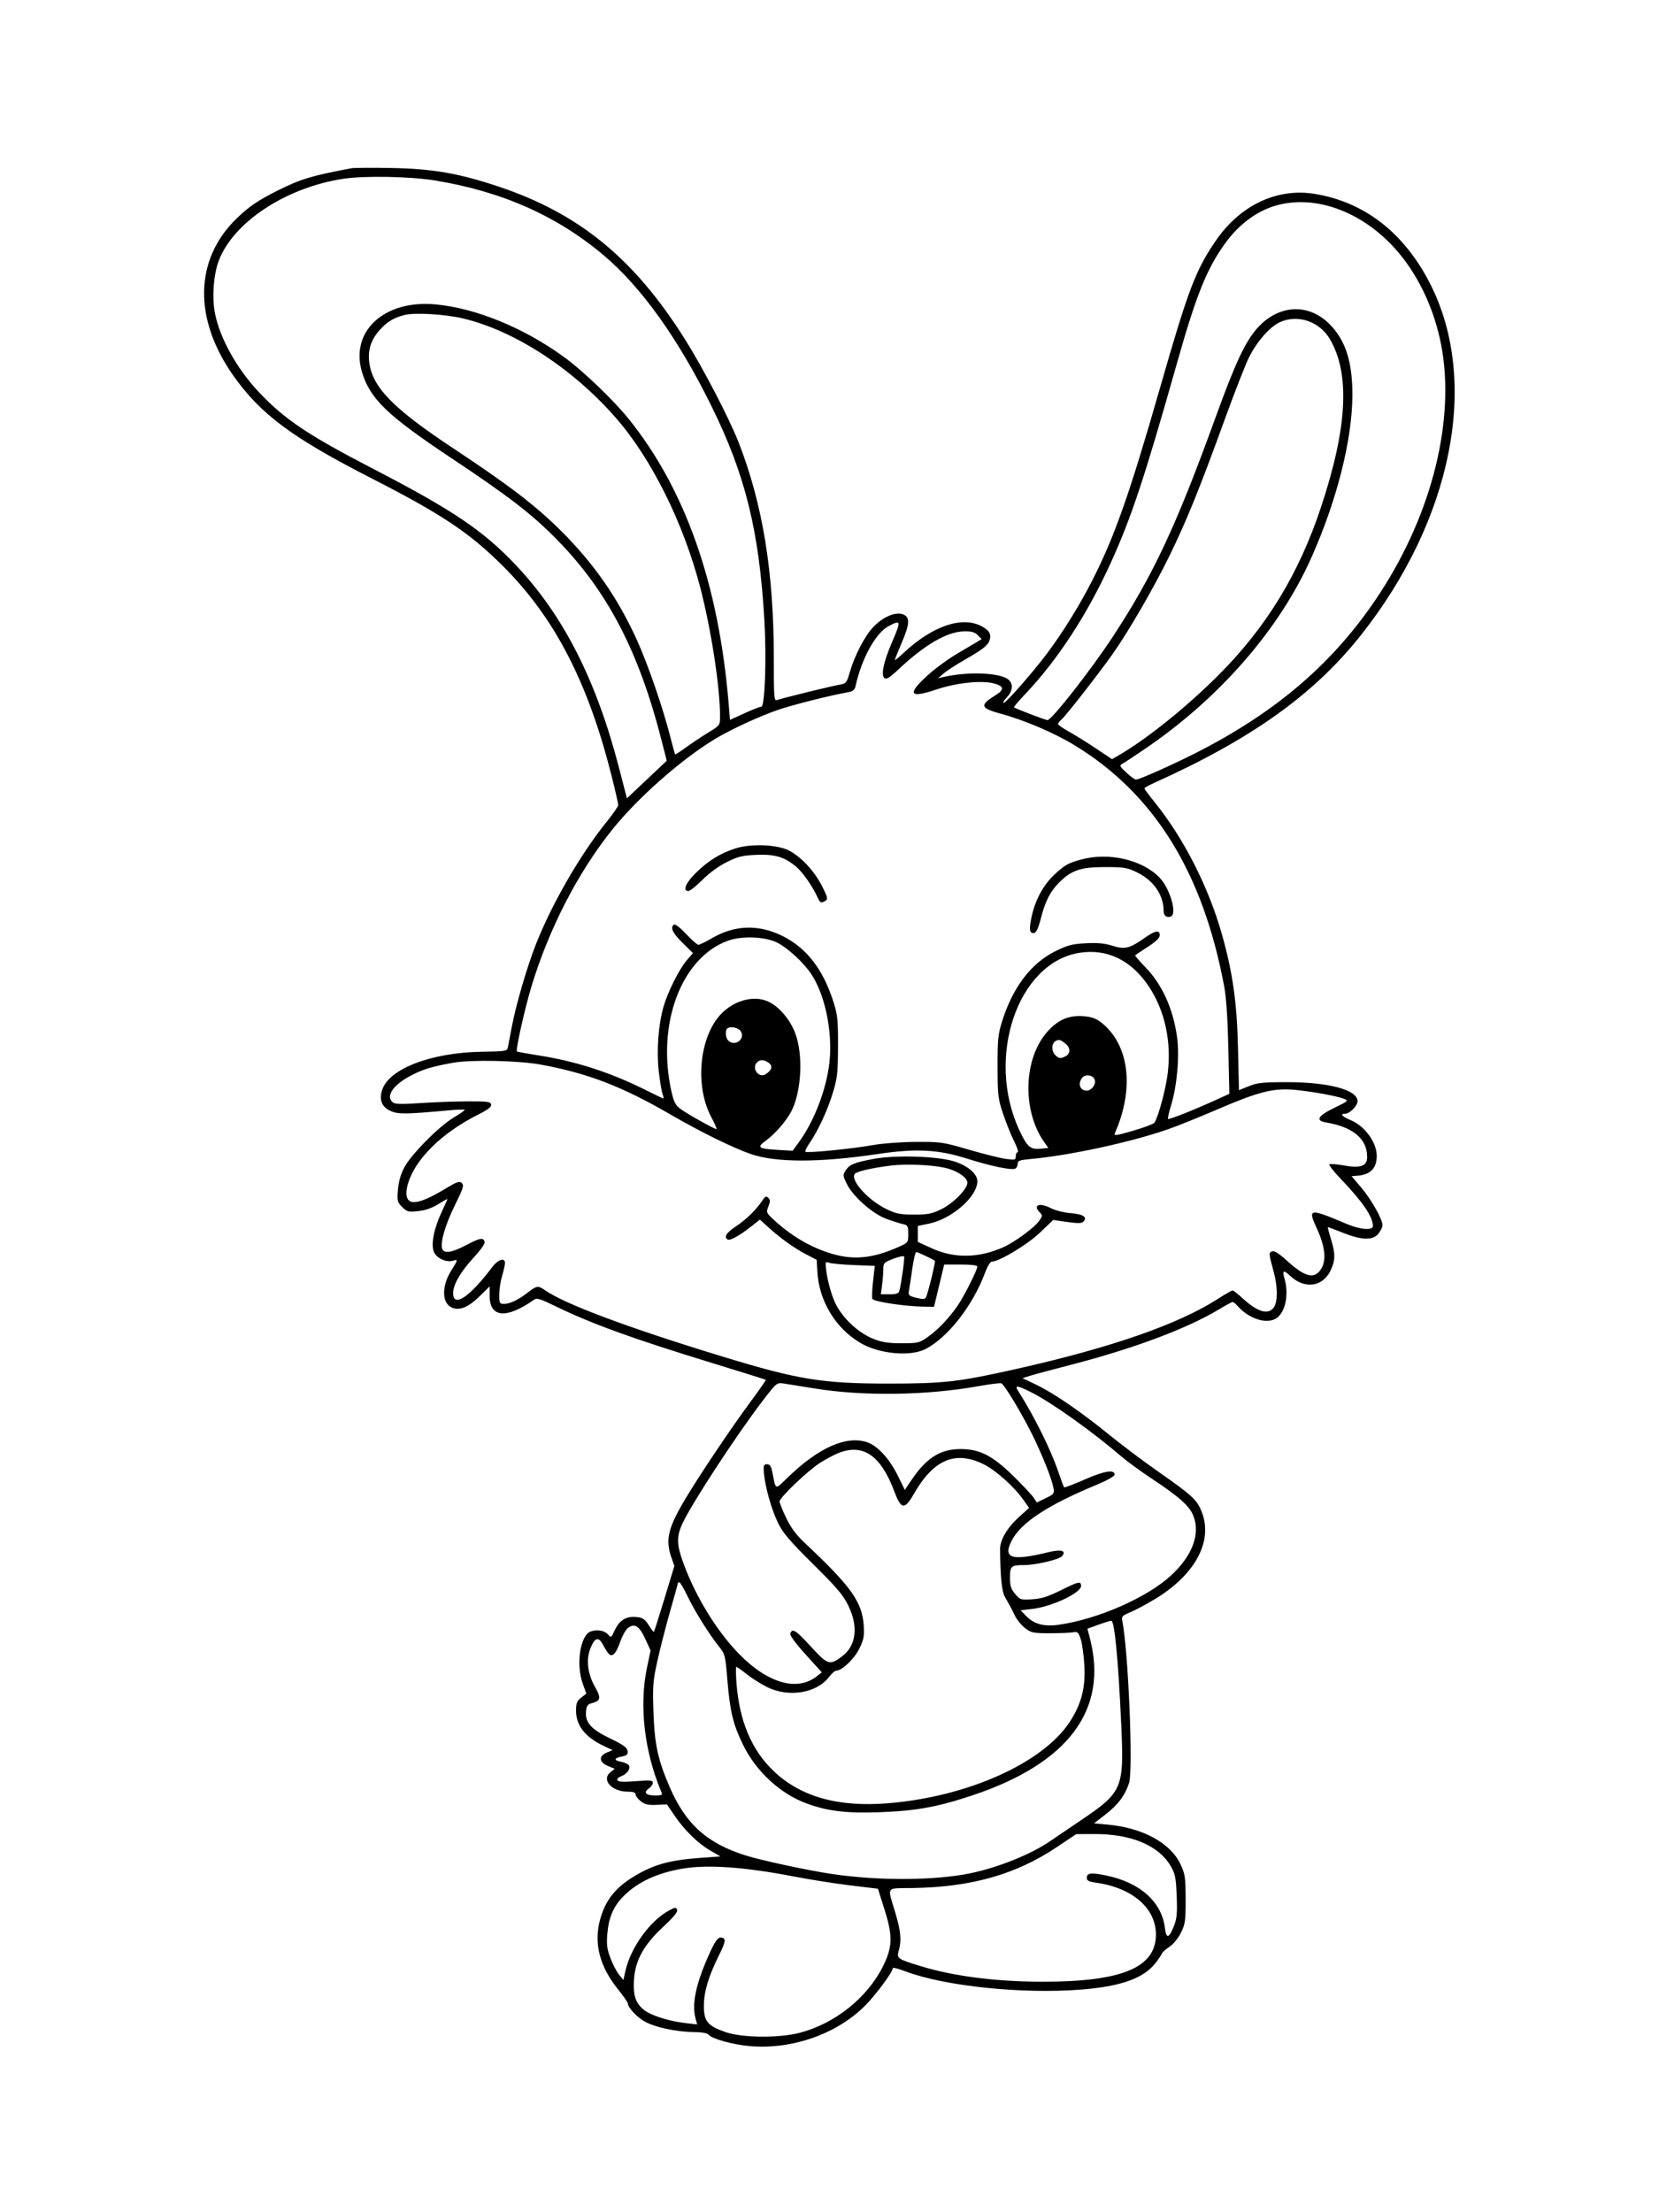 <svg xmlns="http://www.w3.org/2000/svg" width="864" height="1152" viewBox="0 0 864 1152" version="1.1">
	<path d="M 183 87.618 C 162.079 91.561, 156.685 93.194, 144.500 99.272 C 134.501 104.259, 129.477 107.691, 123.136 113.867 C 101.178 135.255, 100.652 166.203, 121.741 195.928 C 135.816 215.767, 152.389 228.071, 193 248.834 C 230.267 267.887, 244.553 277.419, 262.081 294.930 C 288.846 321.667, 306.221 355.242, 318.477 403.908 C 320.415 411.603, 321.992 418.484, 321.983 419.199 C 321.974 419.915, 319.241 423.875, 315.910 428 C 302.285 444.872, 287.540 470.375, 279.196 491.500 C 274.455 503.501, 268.667 523.314, 266.488 535 C 265.616 539.675, 264.715 544.400, 264.485 545.500 C 264.096 547.362, 263.184 547.513, 251.284 547.685 C 224.444 548.073, 202.282 556.606, 198.935 567.843 C 197.386 573.043, 199.002 576.683, 203.744 578.675 C 207.578 580.286, 211.846 580.213, 234.250 578.158 C 238.512 577.767, 242 577.691, 242 577.990 C 242 578.288, 239.412 580.078, 236.250 581.968 C 228.642 586.512, 214.149 601.138, 210.590 607.864 C 208.677 611.478, 207.587 615.282, 207.246 619.529 C 206.776 625.380, 206.934 626.025, 209.455 628.546 C 211.945 631.035, 212.636 631.214, 217.735 630.688 C 221.440 630.306, 224.918 629.107, 228.149 627.098 C 230.817 625.440, 233 624.238, 233 624.429 C 233 624.620, 231.655 627.649, 230.012 631.160 C 225.933 639.877, 224.349 648.015, 225.971 651.929 C 227.335 655.224, 232.535 657.600, 235.984 656.505 C 238.621 655.668, 238.547 656.068, 235.042 661.595 C 229.808 669.848, 230.081 678.940, 235.626 681.048 C 239.619 682.566, 244.068 680.650, 249.914 674.895 L 255 669.889 255 674.756 C 255 686.224, 263.715 686.987, 278.177 676.785 C 279.551 675.816, 281.438 676.376, 288.603 679.879 C 307.851 689.288, 329.097 696.998, 371.784 710.066 C 386.478 714.564, 398.643 718.370, 398.817 718.523 C 398.992 718.676, 395.357 723.909, 390.739 730.151 C 380.779 743.615, 364.436 767.955, 357.014 780.379 C 347.938 795.572, 346.441 801.729, 349.604 810.866 L 351.208 815.500 346.049 832.472 C 343.212 841.806, 340.741 849.592, 340.559 849.774 C 340.377 849.956, 339.268 848.551, 338.094 846.652 C 335.705 842.787, 334.275 842, 329.641 842 C 325.403 842, 322.167 844.408, 320.050 849.136 C 318.335 852.967, 318.298 852.986, 316.504 851.004 C 314.714 849.026, 310.704 848.409, 307.539 849.623 C 302.158 851.688, 299.899 866.782, 303.485 876.712 L 305.367 881.923 302.684 884.034 C 300.440 885.799, 300 886.930, 300 890.933 C 300 898.499, 304.843 904.667, 314.272 909.113 L 319.044 911.362 316.022 912.633 C 311.706 914.447, 311.956 917.666, 316.562 919.590 L 320.124 921.079 317.911 922.871 C 313.032 926.822, 318.546 933, 326.950 933 C 329.792 933, 331 933.426, 331 934.427 C 331 935.213, 332.221 936.816, 333.714 937.990 C 335.858 939.676, 337.575 940.072, 341.880 939.873 L 347.331 939.620 351.368 945.560 C 356.545 953.178, 363.547 959.996, 370.046 963.748 L 375.181 966.713 365.340 967.428 C 349.040 968.613, 341.015 970.765, 331 976.639 C 320.484 982.807, 315.069 989.666, 312.356 1000.256 C 309.301 1012.182, 312.363 1023.990, 321.479 1035.428 C 324.515 1039.239, 327 1042.770, 327 1043.274 C 327 1045.336, 331.399 1050.150, 335.456 1052.527 C 340.709 1055.606, 352.027 1058.091, 361.185 1058.177 C 365.646 1058.219, 368.345 1058.710, 369.097 1059.617 C 370.870 1061.753, 381.842 1064.763, 390.587 1065.512 C 412.608 1067.397, 436.086 1059.091, 450.723 1044.237 C 456.432 1038.442, 465 1026.806, 465 1024.846 C 465 1024.430, 468.037 1025.237, 471.750 1026.638 C 491.943 1034.264, 532.222 1038.453, 562.651 1036.093 C 583.653 1034.465, 595.474 1030.285, 601.760 1022.263 C 603.382 1020.193, 604.887 1017.965, 605.105 1017.310 C 605.322 1016.656, 607.075 1015.080, 609 1013.809 C 611.016 1012.477, 613.560 1009.378, 615 1006.499 C 617.273 1001.953, 617.497 1000.366, 617.471 989 C 617.444 977.698, 617.194 975.966, 614.858 970.930 C 609.653 959.705, 595.184 951.815, 576.723 950.134 L 569.754 949.500 575.851 944.771 C 582.323 939.751, 585.870 935.008, 588 928.520 C 590.216 921.771, 587.617 859.495, 584.473 844 C 584.027 841.805, 584.518 841.274, 588.499 839.644 C 590.993 838.623, 596.738 835.566, 601.267 832.850 C 622.183 820.306, 631.732 802.901, 626.017 787.735 C 623.493 781.035, 621.334 779.032, 602.153 765.595 C 595.012 760.593, 583.818 752.152, 577.277 746.838 C 562.645 734.951, 548.565 725.327, 539.425 720.964 L 532.509 717.664 536.505 716.416 C 538.702 715.730, 548.600 713.069, 558.500 710.502 C 590.748 702.142, 618.458 691.738, 634.852 681.837 C 638.346 679.726, 641.539 678, 641.947 678 C 642.356 678, 643.547 678.968, 644.595 680.151 C 650.592 686.923, 659.983 689.802, 664.883 686.369 C 669.447 683.173, 671.306 674.040, 669.017 666.060 C 667.723 661.546, 668.430 661.082, 671.760 664.259 C 679.279 671.432, 688.744 670.291, 692.898 661.712 C 695.493 656.349, 695.536 652.902, 693.105 645.089 C 692.063 641.740, 691.376 639, 691.579 639 C 691.782 639, 695.346 640.350, 699.500 642 C 709.301 645.893, 715.062 646.008, 717.927 642.365 C 719.067 640.916, 720 638.963, 720 638.025 C 720 634.939, 714.178 624.609, 708.995 618.500 L 703.905 612.500 707.202 612.219 C 713.790 611.659, 717 608.285, 717 601.921 C 717 594.910, 710.757 586.332, 703.478 583.338 C 699.094 581.535, 697.662 580, 700.365 580 C 702.897 580, 707 575.927, 707 573.413 C 707 567.526, 691.932 563.500, 670 563.526 C 657.636 563.541, 654.745 563.850, 650.376 565.628 L 645.252 567.712 644.740 545.606 C 644.195 522.129, 642.010 506.598, 636.488 486.958 C 629.488 462.061, 616.684 436.837, 601.383 417.803 C 598.422 414.120, 596 410.852, 596 410.541 C 596 410.229, 598.362 408.910, 601.250 407.608 C 651.956 384.748, 684.365 361.574, 708.792 330.712 C 756.578 270.338, 770.705 198.345, 744.726 147.595 C 731.187 121.147, 710.542 105.136, 684.574 100.947 C 665.052 97.798, 645.956 106.821, 633.308 125.170 C 622.671 140.603, 618.885 150.570, 604.130 202 C 588.202 257.517, 580.408 279.639, 568.725 302.486 C 562.009 315.619, 553.386 329.515, 545.136 340.500 C 537.856 350.194, 523.985 366, 522.758 366 C 522.135 366, 522.835 364.738, 524.313 363.195 C 527.714 359.645, 527.845 355.600, 524.627 353.491 C 519.605 350.200, 503.717 349.732, 491.500 352.514 L 488.500 353.197 491.500 350.646 C 493.150 349.243, 498.100 346.036, 502.500 343.519 C 511.982 338.096, 514.519 336.092, 515.394 333.335 C 516.391 330.192, 515.124 328.104, 510.917 325.957 C 500.799 320.796, 485.515 326.080, 470.750 339.845 C 468.137 342.281, 466 344.027, 466 343.725 C 466 343.424, 467.575 339.497, 469.500 335 C 473.850 324.837, 474.033 321.343, 470.289 319.920 C 466.432 318.453, 460.123 321.091, 455.001 326.312 C 450.499 330.899, 445.076 341.283, 442.516 350.216 C 440.968 355.619, 440.676 355.967, 437.189 356.563 C 432.676 357.335, 407.175 363.606, 404.750 364.540 C 403.115 365.170, 403 363.735, 403 342.768 C 403 298.034, 397.224 262.554, 384.722 230.500 C 379.757 217.769, 366.194 191.713, 356.614 176.500 C 330.199 134.555, 301.515 111.107, 259.469 97.087 C 238.964 90.250, 225.313 87.888, 204 87.491 C 193.825 87.301, 184.375 87.358, 183 87.618 M 179 93.068 C 149.147 97.540, 121.689 115.531, 113.966 135.678 C 111.201 142.891, 110.325 154.893, 111.958 163.192 C 114.508 176.155, 123.402 192.088, 134.878 204.253 C 148.234 218.411, 160.374 226.550, 194.500 244.221 C 235.707 265.560, 251.560 276.248, 268.504 294.115 C 293.267 320.226, 310.466 353.941, 322.319 399.607 L 326.500 415.714 336.871 405.933 L 347.242 396.152 344.511 385.453 C 332.690 339.134, 316.324 307.757, 290 280.946 C 277.103 267.810, 265.064 258.523, 235.003 238.519 C 201.535 216.249, 192.540 207.547, 188.452 193.482 C 182.352 172.499, 200.054 156.176, 226.415 158.476 C 247.790 160.340, 273.384 170.880, 294.616 186.561 C 304.044 193.524, 319.641 208.520, 327.238 217.926 C 357.005 254.783, 374.452 304.576, 379.535 367.188 L 380.159 374.877 387.704 371.438 C 391.854 369.547, 395.808 368, 396.490 368 C 398.381 368, 399.259 342.622, 398.063 322.500 C 395.309 276.154, 388.127 247.187, 370.541 211.500 C 353.270 176.452, 334.102 149.602, 314.549 133.069 C 290.144 112.434, 261.481 99.705, 226.500 93.968 C 213.822 91.889, 189.895 91.436, 179 93.068 M 667 106.393 C 655.744 108.899, 645.505 116.199, 637.591 127.359 C 628.267 140.507, 622.904 153.964, 612.924 189.250 C 596.120 248.669, 589.238 269.423, 578.525 293 C 566.225 320.071, 550.717 343.822, 533.633 361.754 C 530.356 365.194, 527.861 368.157, 528.087 368.339 C 528.982 369.055, 544.563 375.010, 545.530 375.005 C 547.723 374.994, 568.227 348.820, 579.456 331.699 C 600.630 299.414, 612.375 274.367, 632.997 217.516 C 643.423 188.775, 648.559 177.819, 654.932 170.731 C 665.838 158.601, 681.383 157.751, 692.319 168.687 C 700.776 177.144, 704.403 188.427, 704.315 206 C 704.199 229.152, 696.218 260.671, 682.938 290.433 C 666.200 327.944, 634.938 363.792, 595.871 390.272 C 590.717 393.765, 585.653 397.098, 584.617 397.676 C 582.874 398.650, 583.023 398.998, 586.617 402.337 C 588.753 404.322, 590.985 405.958, 591.578 405.973 C 593.179 406.013, 609.088 398.977, 621.553 392.715 C 664.908 370.938, 695.491 344.502, 718.825 308.634 C 745.986 266.884, 757.949 218.269, 750.562 179.662 C 747.156 161.859, 739.450 144.976, 728.896 132.196 C 712.051 111.798, 687.912 101.735, 667 106.393 M 210.718 164.023 C 205.029 165.466, 201.724 167.456, 197.796 171.805 C 193.406 176.664, 191.630 181.797, 192.219 187.927 C 193.499 201.249, 204.218 212.387, 236 233.418 C 265.253 252.777, 279.265 263.521, 292.443 276.699 C 309.534 293.790, 321.745 311.390, 331.701 333.283 C 337.338 345.679, 345.162 368.340, 349.040 383.500 C 350.306 388.450, 351.455 392.653, 351.593 392.839 C 351.731 393.025, 354.242 391.422, 357.172 389.275 C 360.103 387.129, 365.313 383.650, 368.750 381.544 C 374.960 377.740, 375 377.686, 374.997 373.108 C 374.985 357.884, 370.505 328.527, 364.832 306.500 C 356.105 272.616, 339.357 238.882, 320.645 217.500 C 298.352 192.025, 268.329 172.431, 241.635 165.935 C 232.167 163.631, 216.163 162.641, 210.718 164.023 M 666.461 167.823 C 661.249 170.262, 654.651 177.783, 650.516 186 C 648.717 189.575, 643.082 203.975, 637.994 218 C 624.831 254.286, 617.968 271.225, 609.025 289.500 C 600.867 306.171, 587.700 328.908, 579.400 340.656 C 572.484 350.445, 555.484 372.252, 553.056 374.449 C 551.925 375.473, 551 376.647, 551 377.060 C 551 377.472, 553.587 379.253, 556.750 381.019 C 559.913 382.784, 566.246 386.729, 570.824 389.786 L 579.149 395.343 582.324 393.505 C 597.185 384.902, 617.810 368.350, 634.569 351.577 C 659.526 326.601, 676.371 299.013, 687.970 264.121 C 701.727 222.736, 703.208 194.682, 692.593 176.568 C 687.176 167.325, 675.718 163.491, 666.461 167.823 M 462.799 326.043 C 456.064 329.600, 448.749 342.840, 445.581 357.206 C 445.099 359.390, 444.261 360.037, 441.242 360.559 C 432.779 362.022, 412.978 367.009, 405.500 369.561 C 395.672 372.915, 381.032 379.639, 372.720 384.616 C 355.192 395.111, 332.262 415.288, 318.872 432 C 300.918 454.407, 285.827 483.743, 276.673 514.034 C 273.305 525.177, 268.477 546.810, 269.197 547.530 C 269.393 547.727, 274.267 548.622, 280.027 549.520 C 300.031 552.638, 318.041 558.467, 336.780 567.889 C 341.276 570.150, 345.179 572, 345.453 572 C 345.727 572, 345.542 570.926, 345.043 569.612 C 344.543 568.299, 343.651 562.888, 343.060 557.588 C 341.875 546.960, 342.891 533.503, 345.588 524.115 C 347.748 516.593, 353.718 504.689, 357.611 500.142 L 360.884 496.317 355.442 490.943 C 350.178 485.744, 348.839 482.836, 351.073 481.455 C 351.663 481.090, 354.493 483.314, 357.361 486.396 C 360.230 489.478, 363.090 492, 363.717 492 C 364.344 492, 367.476 490.472, 370.678 488.604 C 382.600 481.649, 395.032 481.240, 407.484 487.395 C 420.093 493.626, 428.777 504.905, 434.156 522.035 C 436.210 528.577, 436.492 531.416, 436.433 545 C 436.374 558.869, 436.084 561.425, 433.677 569.288 C 430.879 578.427, 426.089 588.725, 421.546 595.367 C 420.091 597.494, 419.143 599.476, 419.438 599.771 C 420.221 600.555, 443.398 598.284, 454.212 596.364 C 459.569 595.413, 469.214 594.685, 477 594.644 C 489.952 594.576, 491.068 594.739, 504.500 598.661 C 512.200 600.910, 520.862 603.073, 523.750 603.469 C 528.641 604.138, 529 604.044, 529 602.094 C 529 600.942, 529.456 600, 530.014 600 C 530.572 600, 529.725 597.413, 528.132 594.250 C 526.539 591.087, 523.959 584.675, 522.399 580 C 519.764 572.104, 519.560 570.363, 519.531 555.500 C 519.504 541.469, 519.788 538.577, 521.842 532 C 527.403 514.190, 536.950 501.605, 549.667 495.320 C 556.007 492.187, 558.374 491.569, 565.473 491.197 C 571.638 490.873, 575.281 491.217, 579.391 492.509 C 585.850 494.541, 588.263 493.944, 596.252 488.336 C 601.700 484.512, 604 484.122, 604 487.022 C 604 488.402, 602.037 490.312, 597.812 493.043 C 594.409 495.243, 591.442 497.225, 591.219 497.448 C 590.996 497.671, 593.251 500.330, 596.231 503.358 C 605.142 512.413, 610.974 525.204, 613.027 540.196 C 614.366 549.977, 612.979 565.621, 609.883 575.645 C 608.770 579.246, 608.071 582.404, 608.329 582.662 C 608.823 583.156, 621.798 578.009, 633.371 572.728 L 640.242 569.593 639.722 546.046 C 639.378 530.481, 638.643 519.504, 637.552 513.662 C 626.473 454.327, 601.196 413.521, 559.844 388.211 C 549.099 381.634, 533.503 374.982, 520.705 371.518 C 510.529 368.764, 510.152 367.159, 518.473 362.016 C 523.150 359.126, 522.937 357.332, 517.750 355.921 C 511.267 354.158, 498.239 355.516, 487.669 359.057 C 473.621 363.764, 472.235 361.598, 483.005 351.769 C 486.857 348.253, 493.720 343.205, 498.255 340.553 C 502.790 337.900, 507.567 335.070, 508.870 334.263 L 511.241 332.796 509.171 330.726 C 507.584 329.139, 505.926 328.683, 502.063 328.771 C 493.160 328.974, 481.578 335.715, 467.721 348.757 C 463.232 352.983, 461.643 353.949, 460.603 353.085 C 458.709 351.514, 460.137 344.724, 464.494 334.581 C 469.385 323.194, 469.272 322.625, 462.799 326.043 M 382.798 441.874 C 374.884 444.483, 368.946 448.163, 362.504 454.453 C 357.132 459.698, 355.328 464, 358.500 464 C 359.325 464, 362.644 461.356, 365.877 458.123 C 369.496 454.504, 374.384 450.951, 378.601 448.873 C 384.464 445.985, 386.696 445.450, 394.115 445.155 C 403.733 444.771, 408.649 446.274, 414.807 451.478 C 418.082 454.247, 423.426 461.948, 425.751 467.250 C 427.055 470.222, 427.693 470.487, 430 469.008 C 431.281 468.187, 430.992 467.057, 428.025 461.273 C 424.031 453.486, 417.226 446.193, 410.889 442.906 C 404.749 439.721, 390.874 439.212, 382.798 441.874 M 563.197 447.559 C 556.396 449.389, 554.654 450.356, 549.357 455.239 C 543.647 460.502, 539.425 468.042, 537.472 476.465 C 535.765 483.824, 536.071 486.332, 538.613 485.824 C 539.701 485.606, 540.828 483.152, 542.046 478.347 C 544.351 469.258, 547.008 464.072, 551.742 459.417 C 558.190 453.077, 562.874 451.521, 575.500 451.525 C 585.511 451.528, 587.015 451.780, 592.229 454.327 C 600.783 458.505, 606 466.056, 606 474.259 C 606 476.838, 607.511 478.051, 609.750 477.269 C 613.229 476.056, 609.329 462.611, 603.865 456.980 C 594.854 447.695, 577.569 443.691, 563.197 447.559 M 379.300 489.803 C 354.890 498.515, 341.830 533.087, 349.660 568.262 C 350.888 573.776, 351.751 575.468, 354.333 577.424 C 357.544 579.856, 371.970 587.960, 373.135 587.986 C 373.484 587.994, 372.234 585.109, 370.358 581.576 C 362.357 566.509, 363.839 543.078, 373.601 530.279 C 380.426 521.331, 392.389 517.607, 400.695 521.845 C 406.117 524.611, 411.493 531.053, 414.110 537.921 C 418.411 549.206, 417.467 568.353, 412.097 578.771 C 409.556 583.700, 403.545 590.593, 398.772 594.050 C 393.980 597.522, 394.894 598.209, 405.095 598.799 L 412.809 599.246 416 594.873 C 424.033 583.864, 430.390 567.306, 431.961 553.298 C 433.756 537.295, 429.622 517.575, 422.217 506.818 C 418.201 500.983, 410.242 493.680, 404.892 490.920 C 398.771 487.763, 386.516 487.228, 379.300 489.803 M 562.226 496.165 C 529.957 501.214, 513.190 550.753, 530.924 588.651 C 534.924 597.200, 536.616 598.685, 541.790 598.191 L 545.987 597.791 543.961 594.946 C 532.170 578.386, 532.932 551.190, 545.582 537.120 C 551.169 530.906, 556.758 528.566, 564.484 529.207 C 568.698 529.557, 570.912 530.380, 573.760 532.655 C 588.160 544.163, 590.872 566.985, 580.592 590.159 C 579.970 591.560, 581.464 591.349, 590.178 588.807 C 595.855 587.150, 600.830 585.279, 601.234 584.648 C 603.286 581.441, 607.076 567.421, 608.103 559.240 C 610.208 542.459, 606.672 526.153, 598.188 513.517 C 589.088 499.962, 576.568 493.921, 562.226 496.165 M 378.667 535.667 C 377.580 536.753, 377.906 540.506, 379.200 541.800 C 382.660 545.260, 388.348 541.132, 385.782 537.023 C 384.565 535.073, 380.110 534.224, 378.667 535.667 M 549.729 542.132 C 547.571 543.339, 547.485 547.342, 549.571 549.429 C 551.414 551.271, 552.438 551.371, 555.066 549.965 C 557.474 548.676, 557.560 545.791, 555.250 543.807 C 552.415 541.373, 551.553 541.111, 549.729 542.132 M 236 553.411 C 224.771 555.432, 220.099 556.866, 213.699 560.258 C 204.641 565.059, 200.758 570.894, 204.534 574.028 C 205.724 575.016, 208.921 575.107, 218.784 574.434 C 225.778 573.957, 236.893 573.552, 243.485 573.533 C 253.927 573.504, 255.511 573.716, 255.794 575.179 C 256.029 576.390, 254.135 577.855, 249.005 580.429 C 230.208 589.863, 216.300 603.516, 212.519 616.248 C 210.694 622.395, 211.798 626, 215.507 626 C 218.890 626, 224.011 623.807, 232.312 618.802 C 238.154 615.280, 239.323 614.895, 240.523 616.098 C 241.722 617.300, 241.212 618.930, 236.961 627.500 C 231.945 637.609, 229.124 647.275, 230.297 650.332 C 231.289 652.917, 235.222 652.330, 242.569 648.500 C 250.046 644.603, 251.519 644.305, 252.370 646.521 C 252.745 647.498, 250.674 650.526, 246.585 654.982 C 239.775 662.403, 236 668.952, 236 673.347 C 236 681.219, 244.545 675.528, 256.416 659.750 C 259.380 655.811, 263.008 654.707, 262.989 657.750 C 262.983 658.712, 262.308 661.709, 261.489 664.409 C 260.670 667.109, 260 671.496, 260 674.159 C 260 678.681, 260.168 679, 262.550 679 C 265.597 679, 270.168 676.773, 275.144 672.863 C 279.435 669.492, 280.325 669.390, 283.846 671.869 C 294.039 679.049, 327.184 691.441, 376.189 706.395 C 415.831 718.492, 428.205 720.502, 463 720.495 C 491.688 720.490, 499.213 719.625, 529.313 712.871 C 578.707 701.788, 613.753 689.602, 634.281 676.371 C 638.011 673.967, 641.442 672, 641.905 672 C 642.369 672, 644.493 673.628, 646.624 675.617 C 654.797 683.243, 660.492 684.991, 663.443 680.777 C 665.471 677.882, 665.444 670.054, 663.380 662.460 C 660.717 652.667, 660.690 652.333, 662.500 651.638 C 663.668 651.190, 666.055 652.700, 670.339 656.598 C 679.736 665.146, 684.592 666.283, 688.077 660.750 C 690.869 656.317, 690.114 649.075, 685.906 639.947 C 680.917 629.122, 681.615 629.009, 701.500 637.416 C 708.425 640.344, 715 640.856, 715 638.468 C 715 633.596, 709.777 625.948, 698.121 613.749 C 694.572 610.035, 691.966 606.700, 692.329 606.338 C 692.692 605.975, 696.062 606.227, 699.818 606.898 C 708.706 608.486, 712 607.271, 712 602.405 C 712 593.053, 704.625 586.866, 690.688 584.526 C 684.872 583.550, 686.243 581.111, 695 576.855 C 702.304 573.305, 702.430 573.182, 699.822 572.157 C 696.045 570.672, 682.861 568.299, 674 567.509 C 663.205 566.546, 655.253 568.562, 634.410 577.543 C 624.559 581.788, 612.675 586.573, 608 588.176 C 588.135 594.990, 556.961 601.715, 536.750 603.547 C 530.931 604.075, 530 604.428, 530 606.111 C 530 607.184, 529.375 608.303, 528.611 608.596 C 526.430 609.433, 515.736 607.183, 503.611 603.336 C 488.564 598.563, 477.088 597.979, 457 600.967 C 426.695 605.474, 404.067 605.470, 391 600.955 C 381.642 597.722, 364.566 589.312, 349 580.268 C 324.027 565.760, 305.899 558.802, 281.518 554.366 C 269.992 552.269, 245.236 551.750, 236 553.411 M 394.040 553.452 C 391.421 556.607, 395.281 561.574, 398.683 559.428 C 401.960 557.361, 402.626 555.183, 400.478 553.559 C 397.950 551.648, 395.570 551.609, 394.040 553.452 M 562.832 562.470 C 560.654 567.250, 566.358 570.183, 569.396 565.845 C 571.373 563.022, 569.847 560, 566.443 560 C 564.770 560, 563.589 560.807, 562.832 562.470 M 454.909 603.501 C 444.937 605.376, 442.438 606.401, 440.452 609.433 C 438.892 611.813, 438.921 612.206, 440.961 616.420 C 444.140 622.986, 454.336 632.026, 461.562 634.685 C 464.828 635.887, 468.738 637.133, 470.250 637.454 C 472.760 637.987, 473 638.434, 473 642.574 C 473 647.103, 472.991 647.114, 467.581 649.507 C 455.307 654.935, 445.813 656.112, 435.460 653.491 C 424.255 650.653, 413.235 644.534, 403.709 635.862 C 399.017 631.590, 398.944 631.434, 400.173 628.264 C 401.192 625.637, 401.182 624.790, 400.119 623.764 C 399.056 622.738, 398.497 622.970, 397.155 624.991 C 393.875 629.928, 388.757 634.967, 383.429 638.503 C 378.222 641.959, 376.836 644.162, 379.018 645.511 C 380.190 646.236, 385.654 643.140, 391.616 638.375 L 395.733 635.085 399.616 638.625 C 406.180 644.607, 413.226 649.708, 419.418 652.961 L 425.336 656.070 425.662 662.048 C 426.502 677.458, 435.115 691.709, 448.235 699.398 C 457.948 705.090, 474.102 706.575, 482.008 702.503 C 493.686 696.489, 506.654 679.859, 513.008 662.750 C 514.183 659.587, 515.734 657, 516.456 657 C 520.307 657, 535 648.186, 541.500 641.977 L 548.500 635.290 555.764 636.331 C 561.041 637.088, 563.333 637.067, 564.146 636.254 C 566.512 633.888, 564.255 632.294, 557.807 631.777 C 554.131 631.482, 549.617 630.335, 547.124 629.063 C 541.260 626.072, 537.703 627.560, 541.542 631.399 C 542.932 632.789, 542.920 633.192, 541.425 635.474 C 539.133 638.973, 528.533 646.828, 522.500 649.500 C 509.545 655.238, 496.830 655.383, 484.996 649.929 L 478 646.704 478 642.552 L 478 638.400 483.801 637.202 C 495.783 634.727, 509 623.143, 509 615.117 C 509 611.311, 504.193 607.145, 497.176 604.869 C 488.542 602.069, 466.346 601.350, 454.909 603.501 M 463.856 606.975 C 453.681 608.260, 446.256 609.983, 445.192 611.305 C 442.645 614.470, 451.974 624.897, 461.522 629.556 C 466.686 632.076, 468.658 632.475, 476 632.487 C 483.306 632.498, 485.303 632.106, 490.214 629.694 C 496.761 626.479, 504.247 618.706, 503.794 615.593 C 503.391 612.818, 497.943 609.368, 491.929 608.078 C 484.682 606.524, 471.518 606.006, 463.856 606.975 M 475.102 660.750 C 474.431 665.563, 473.661 670.677, 473.391 672.116 C 472.946 674.489, 473.296 674.832, 477.172 675.816 C 480.356 676.624, 481.627 676.604, 482.163 675.737 C 483.124 674.182, 487.347 657.003, 486.873 656.579 C 485.977 655.778, 477.996 652, 477.201 652 C 476.717 652, 475.773 655.938, 475.102 660.750 M 465.261 655.486 C 460.286 657.398, 460.022 657.682, 460.011 661.110 C 460.005 663.096, 459.714 666.809, 459.364 669.360 L 458.728 674 463.297 674 C 466.789 674, 467.984 673.588, 468.368 672.250 C 469.322 668.932, 471.238 655.216, 470.870 654.345 C 470.666 653.864, 468.143 654.378, 465.261 655.486 M 430.008 658.143 C 430.036 663.329, 432.530 673.479, 435.052 678.672 C 438.812 686.417, 446.902 694.013, 454.753 697.170 C 459.263 698.983, 462.437 699.482, 469.500 699.490 C 477.973 699.499, 478.763 699.316, 483 696.361 C 488.305 692.661, 494.330 686.349, 498.816 679.793 C 502.188 674.865, 509.003 661.298, 508.996 659.528 C 508.993 658.904, 505.603 658.500, 500.361 658.500 L 491.731 658.500 489.083 669.500 L 486.436 680.500 480.968 680.428 C 471.298 680.301, 454.861 677.801, 454.313 676.373 C 454.034 675.645, 454.205 671.484, 454.693 667.126 L 455.581 659.203 444.541 658.765 C 438.468 658.525, 432.712 657.981, 431.750 657.557 C 430.563 657.034, 430.002 657.223, 430.008 658.143 M 397.375 729.215 C 383.844 746.847, 360.349 782.759, 355.425 793.333 C 352.342 799.955, 352.382 804.151, 355.613 813.190 C 362.519 832.508, 375.044 852.298, 387.892 864.194 C 401.878 877.143, 415.862 880.403, 425.362 872.930 L 427.985 870.866 419.507 861.479 C 413.899 855.270, 411.229 851.568, 411.621 850.546 C 412.697 847.741, 414.491 848.908, 422.423 857.574 C 431.114 867.070, 432.158 867.387, 438.609 862.479 C 445.908 856.925, 447.120 847.128, 441.857 836.239 C 439.153 830.646, 436.025 826.950, 423.460 814.500 C 411.135 802.289, 407.734 798.291, 405.166 793 C 401.738 785.935, 398.375 773.974, 397.838 766.935 C 397.545 763.085, 397.758 762.500, 399.455 762.500 C 400.938 762.500, 401.602 763.467, 402.201 766.500 C 404.130 776.260, 403.412 776.009, 410.310 769.329 C 426.279 753.863, 440.717 747.441, 451.511 751.004 C 456.950 752.799, 463.149 759.499, 467.483 768.268 L 471.233 775.855 474.711 770.687 C 482.511 759.095, 489.829 754.527, 500.500 754.589 C 510.445 754.646, 517.051 758.094, 528.112 769 C 532.853 773.675, 537.462 778.605, 538.354 779.955 L 539.976 782.410 544.592 780.168 C 548.961 778.045, 549.176 777.751, 548.599 774.676 C 547.690 769.830, 542.703 757.349, 537.471 746.823 C 531.901 735.618, 523.034 720.950, 521.466 720.349 C 520.845 720.110, 515.423 720.793, 509.418 721.866 C 482.338 726.705, 449.212 727.142, 424 722.991 C 417.125 721.860, 409.925 720.708, 408 720.431 C 404.589 719.942, 404.320 720.164, 397.375 729.215 M 530.202 724.250 C 538.759 737.699, 547.316 754.971, 551.336 766.911 C 552.665 770.857, 553.951 774.284, 554.193 774.526 C 554.435 774.768, 559.273 772.925, 564.943 770.429 C 575.123 765.949, 580.500 765.077, 580.500 767.906 C 580.500 768.743, 576.456 770.990, 570.500 773.461 C 545.587 783.800, 531.686 792.969, 526.915 802.210 C 522.109 811.521, 526.703 813.008, 545.843 808.335 C 552.653 806.672, 555.516 807.469, 553.118 810.358 C 551.668 812.105, 539.406 815, 533.459 815 C 526.596 815, 526 815.521, 526 821.530 C 526 825.836, 526.509 827.451, 528.677 830.028 C 531.248 833.084, 531.603 833.195, 537.587 832.814 C 542.382 832.508, 545.776 831.447, 552.312 828.208 C 561.907 823.454, 563 823.220, 563 825.918 C 563 829.516, 547.712 836.697, 537.596 837.850 L 531.500 838.545 534.592 841.691 C 538.645 845.816, 543.862 847.166, 551.500 846.067 C 571.957 843.124, 597.458 831.906, 609.921 820.367 C 620.943 810.162, 625.166 798.961, 621.557 789.510 C 619.556 784.271, 614.366 779.626, 599.500 769.774 C 594 766.129, 587.114 761.100, 584.198 758.598 C 568.915 745.489, 547.884 730.491, 537.279 725.139 C 529.764 721.348, 528.232 721.155, 530.202 724.250 M 436.500 756.723 C 434.300 757.614, 430.079 759.873, 427.121 761.742 C 420.807 765.731, 406 779.853, 406 781.886 C 406 782.658, 407.553 786.520, 409.452 790.467 C 411.935 795.629, 414.672 799.304, 419.202 803.556 C 443.348 826.220, 449.037 834.220, 449.827 846.621 C 450.172 852.042, 449.823 853.842, 447.507 858.574 C 444.907 863.889, 438.468 870, 435.469 870 C 434.791 870, 433.071 871.529, 431.646 873.398 C 425.345 881.658, 410.838 884.046, 399.745 878.650 C 396.579 877.110, 391.755 874.084, 389.024 871.925 C 386.293 869.766, 383.797 868, 383.477 868 C 383.157 868, 383.204 871.938, 383.580 876.750 C 385.122 896.470, 391.562 911.571, 403.052 922.410 C 417.185 935.743, 436.526 941.152, 462.500 939.038 C 504.002 935.659, 543.218 918.061, 557.198 896.542 C 563.220 887.272, 565.394 878.771, 564.721 867.116 C 564.416 861.827, 563.559 855.700, 562.817 853.500 C 561.639 850.010, 561.151 849.564, 558.984 850 C 557.618 850.275, 552.189 850.500, 546.921 850.500 C 538.114 850.500, 537.063 850.288, 533.891 847.867 C 531.994 846.420, 529.601 843.495, 528.574 841.367 C 526.663 837.409, 526.284 836.698, 523.308 831.500 C 521.725 828.735, 520.968 821.163, 520.834 806.759 C 520.788 801.859, 524.601 795.443, 530.951 789.734 L 535.954 785.236 532.865 780.868 C 528.060 774.072, 518.548 765.595, 512.237 762.483 C 497.501 755.218, 486.198 760.025, 475.951 777.916 C 471.100 786.385, 469.313 786.147, 465.717 776.553 C 458.692 757.807, 449.398 751.499, 436.500 756.723 M 353 824.536 C 353 824.831, 351.230 831.243, 349.067 838.786 C 346.904 846.329, 343.934 857.900, 342.467 864.500 C 340.034 875.443, 339.844 877.821, 340.309 891.500 C 340.876 908.210, 342.568 916.140, 348.539 930.090 C 356.994 949.846, 368.073 959.877, 388.500 966.271 C 396.788 968.866, 421.277 974.107, 433.500 975.903 C 457.816 979.476, 486.918 979.306, 505.420 975.485 C 519.781 972.518, 536.987 965.597, 546.779 958.849 C 549.376 957.059, 556.450 952.263, 562.500 948.190 C 584.714 933.236, 585.448 931.516, 583.926 898 C 582.392 864.244, 580.455 844, 578.759 844 C 578.179 844, 575.146 844.933, 572.018 846.074 L 566.331 848.147 567.632 853.161 C 577.269 890.315, 556.369 918.261, 506.500 934.900 C 488.197 941.007, 476.945 943.046, 457.956 943.697 C 440.287 944.303, 430.753 943.124, 419.612 938.956 C 406.222 933.946, 393.706 922.331, 387.053 908.740 C 381.793 897.993, 380.183 891.391, 378.829 875 C 377.759 862.044, 377.584 861.339, 374.498 857.500 C 369.350 851.098, 361.782 838.992, 358.057 831.201 C 356.163 827.241, 354.251 824, 353.807 824 C 353.363 824, 353 824.241, 353 824.536 M 326.920 847.863 C 325.780 848.786, 324.014 852.007, 322.995 855.021 C 321.976 858.034, 320.409 860.950, 319.512 861.500 C 317.757 862.577, 317.003 861.863, 313.803 856.086 C 311.596 852.102, 309.590 852.889, 307.411 858.595 C 305.161 864.486, 306.054 871.661, 309.879 878.440 C 313.112 884.167, 312.848 885.682, 308.415 886.859 C 305.949 887.513, 305.452 888.201, 305.189 891.326 C 304.708 897.039, 307.850 900.508, 317.888 905.348 C 324.513 908.542, 326.574 910.022, 326.821 911.761 C 327.081 913.591, 326.552 914.140, 324.050 914.640 C 319.644 915.521, 319.443 916.673, 323.561 917.446 C 325.510 917.811, 327.357 918.766, 327.664 919.568 C 328.362 921.385, 326.327 923.925, 323.231 925.102 C 321.866 925.621, 321.170 926.466, 321.572 927.117 C 322.053 927.895, 324.977 928.025, 331.132 927.544 C 338.700 926.952, 340 927.072, 340 928.368 C 340 929.203, 339.051 930.551, 337.892 931.363 C 334.952 933.422, 336.372 935, 341.166 935 C 344.638 935, 345.108 934.751, 344.471 933.250 C 335.594 912.337, 332.782 888.192, 336.929 868.500 L 338.824 859.500 336.034 853.399 C 332.944 846.641, 330.364 845.075, 326.920 847.863 M 550.224 961.969 C 529.094 976.088, 505.956 982.668, 475.670 983.171 C 460.887 983.417, 462.045 981.775, 466.371 996.362 C 469.155 1005.745, 469.576 1010.504, 468.085 1015.704 C 466.898 1019.844, 467.297 1020.129, 479.500 1023.864 C 496.846 1029.171, 519.174 1031.998, 543.500 1031.966 C 584.515 1031.911, 601.993 1024.561, 601.998 1007.364 C 602.003 993.600, 589.625 982.966, 570.557 980.353 C 567.114 979.881, 566 979.299, 566 977.971 C 566 975.281, 568.133 975.006, 576.146 976.664 C 593.791 980.314, 605.081 990.444, 606.695 1004.075 C 607.390 1009.937, 608.907 1009.428, 611.577 1002.439 C 612.905 998.960, 613.164 995.752, 612.810 987.165 C 612.417 977.614, 612.034 975.735, 609.659 971.681 C 603.394 960.990, 589.079 954.993, 570 955.066 L 560.500 955.102 550.224 961.969 M 355.660 973.048 C 342.153 975.315, 331.923 980.103, 324.542 987.613 C 319.474 992.769, 317.003 998.576, 316.298 1006.981 C 315.824 1012.643, 316.117 1014.952, 317.915 1019.700 C 319.123 1022.890, 321.130 1026.755, 322.375 1028.290 L 324.638 1031.079 325.813 1025.991 C 328.530 1014.217, 338.316 1000.561, 347.887 995.183 C 351.527 993.138, 352.084 993.055, 352.628 994.473 C 353.063 995.608, 350.911 998.249, 345.322 1003.442 C 335.175 1012.869, 330.736 1020.987, 330.160 1031.168 C 329.712 1039.109, 330.971 1042.956, 335.175 1046.494 C 338.665 1049.430, 348.128 1052.490, 356.795 1053.485 L 363.090 1054.207 362.295 1051.353 C 360.114 1043.526, 362.438 1032.715, 369.729 1016.764 C 372.243 1011.264, 373.804 1009, 375.080 1009 C 378.233 1009, 378.152 1010.748, 374.674 1017.709 C 369.108 1028.849, 366.665 1036.833, 366.579 1044.167 C 366.480 1052.523, 368.431 1054.945, 377.892 1058.216 C 386.554 1061.210, 405.713 1061.384, 416.500 1058.567 C 434.969 1053.744, 451.858 1040.191, 459.994 1023.663 C 464.829 1013.843, 464.970 1008.030, 460.700 994.524 L 457.230 983.547 442.865 981.816 C 434.964 980.864, 421.525 978.738, 413 977.093 C 387.874 972.243, 368.570 970.881, 355.660 973.048" stroke="none" fill="black" fill-rule="evenodd"/>
</svg>